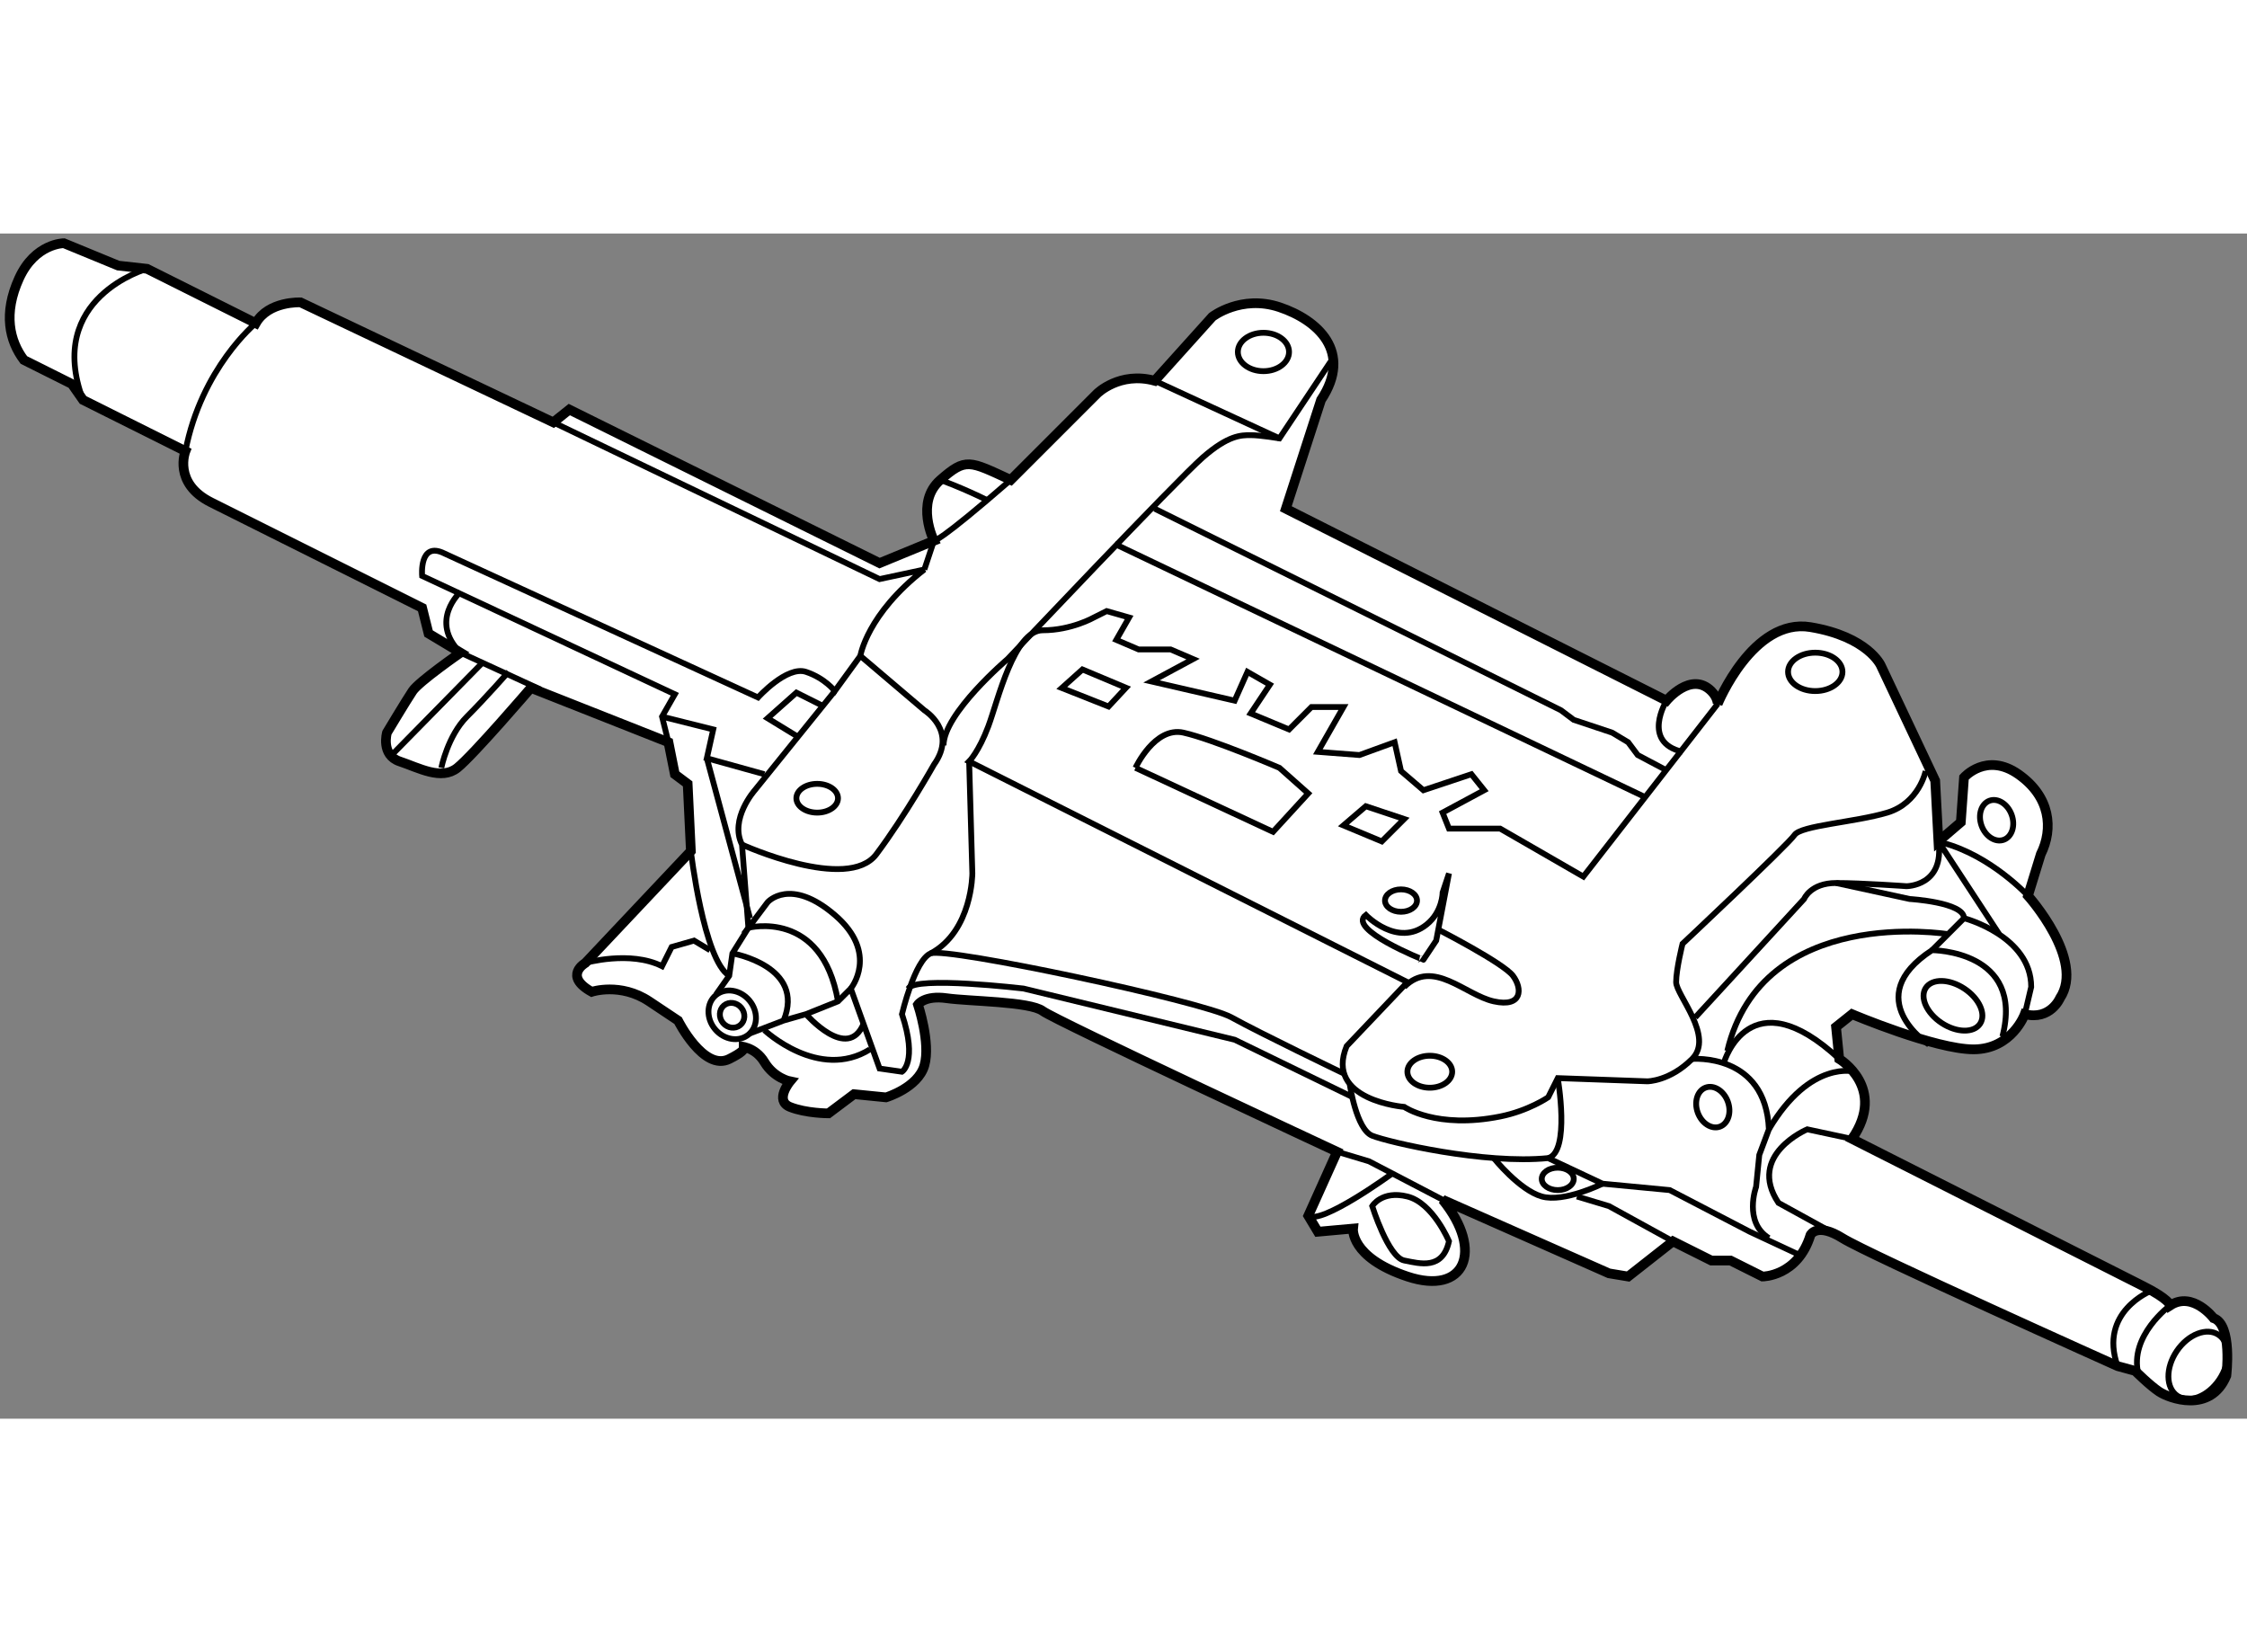 <?xml version="1.0" encoding="utf-8"?>
<!-- Generator: Adobe Illustrator 15.1.0, SVG Export Plug-In . SVG Version: 6.00 Build 0)  -->
<!DOCTYPE svg PUBLIC "-//W3C//DTD SVG 1.1//EN" "http://www.w3.org/Graphics/SVG/1.1/DTD/svg11.dtd">
<svg version="1.1" xmlns="http://www.w3.org/2000/svg" xmlns:xlink="http://www.w3.org/1999/xlink" x="0px" y="0px" width="244.8px"
	 height="180px" viewBox="21.902 36.74 115.899 61.131" enable-background="new 0 0 244.8 180" xml:space="preserve">
	
<rect x="21.902" y="36.74" width="115.899" height="61.131" fill="#808080" stroke="none"/>
	
<g><path fill="#FFFFFF" stroke="#000000" stroke-width="0.5" d="M117.43,83.44c1.815-2.64-0.661-4.125-0.661-4.125l-0.165-1.65
				l0.825-0.659c0,0,4.29,1.814,6.269,1.814c1.98,0,2.641-1.814,2.641-1.814c1.32,0.33,1.815-0.826,1.815-0.826
				c1.319-1.979-1.65-5.28-1.65-5.28l0.66-2.145c0.659-1.32,0.495-2.97-1.155-4.125c-1.649-1.155-2.805,0.165-2.805,0.165
				l-0.165,2.31l-1.155,0.99l-0.166-3.135l-2.805-5.94c0,0-0.66-1.485-3.63-1.979C112.315,56.544,110.5,61,110.5,61s0-0.33-0.33-0.66
				c-1.044-1.044-2.31,0.495-2.31,0.495l-19.635-9.9l1.815-5.61c1.649-2.475-0.165-4.125-2.145-4.786
				c-1.98-0.659-3.465,0.496-3.465,0.496l-2.97,3.3c-1.815-0.495-2.97,0.66-2.97,0.66l-4.455,4.455c-2.145-0.99-2.311-1.155-3.63,0
				c-1.32,1.154-0.33,3.135-0.33,3.135L67.27,53.74l-16.004-7.92l-0.825,0.66l-13.035-6.188c0,0-1.65-0.083-2.31,1.073l-5.61-2.805
				L28,38.395l-2.806-1.155c0,0-1.484,0-2.309,1.815c-0.825,1.815-0.495,3.218,0.248,4.208l2.475,1.237l0.577,0.825l5.281,2.64
				c0,0-0.66,1.65,1.32,2.64c1.98,0.99,10.89,5.445,10.89,5.445l0.33,1.32l1.65,0.99c0,0-2.145,1.485-2.475,1.98
				s-1.32,2.145-1.32,2.145s-0.33,1.155,0.66,1.485c0.99,0.331,2.145,0.99,2.97,0.331c0.825-0.66,3.795-4.125,3.795-4.125
				l7.095,2.805l0.33,1.651l0.66,0.495l0.166,3.465l-5.445,5.775c0,0-1.155,0.66,0.33,1.485c0,0,1.485-0.495,2.97,0.495
				s1.485,0.99,1.485,0.99s1.32,2.64,2.641,1.98c1.32-0.66,0.495-0.66,0.495-0.66s0.824,0,1.32,0.825
				c0.495,0.825,1.32,0.99,1.32,0.99s-0.825,0.989,0,1.32c0.825,0.33,1.98,0.33,1.98,0.33l1.32-0.99l1.65,0.165
				c0,0,1.649-0.495,1.979-1.649c0.331-1.155-0.33-3.135-0.33-3.135s0.33-0.495,1.485-0.33c1.155,0.165,4.29,0.165,4.95,0.66
				c0.661,0.495,15.181,7.26,15.181,7.26l-1.485,3.3l0.495,0.825l1.815-0.165c0,0-0.165,1.485,2.805,2.475
				c2.97,0.99,3.96-1.32,1.815-3.96l8.58,3.795l0.99,0.165l2.31-1.815l1.98,0.99h0.99l1.649,0.825c0,0,1.815,0,2.475-2.145
				c0,0,0.331-0.661,1.65,0.165c1.32,0.826,14.19,6.6,14.19,6.6l0.907,0.248c0,0,0.742,0.742,1.238,1.072
				c0.494,0.33,2.64,1.154,3.464-0.824c0,0,0.33-2.641-0.659-2.971c0,0-1.072-1.402-2.228-0.66c0,0-0.083-0.33-1.402-0.99
				C131.125,90.37,117.43,83.44,117.43,83.44z"></path><path fill="none" stroke="#000000" stroke-width="0.3" d="M35.095,41.365c0,0-2.805,2.31-3.629,6.6"></path><path fill="none" stroke="#000000" stroke-width="0.3" d="M29.485,38.56c0,0-5.28,1.485-3.3,6.765"></path><ellipse transform="matrix(0.77 -0.638 0.638 0.77 -35.413 55.822)" fill="none" stroke="#000000" stroke-width="0.3" cx="59.68" cy="77.005" rx="1.155" ry="1.32"></ellipse><ellipse transform="matrix(0.77 -0.638 0.638 0.77 -35.419 55.846)" fill="none" stroke="#000000" stroke-width="0.3" cx="59.68" cy="77.005" rx="0.613" ry="0.659"></ellipse><ellipse fill="none" stroke="#000000" stroke-width="0.3" cx="95.65" cy="79.975" rx="1.155" ry="0.825"></ellipse><ellipse fill="none" stroke="#000000" stroke-width="0.3" cx="64.052" cy="65.868" rx="1.073" ry="0.742"></ellipse><path fill="none" stroke="#000000" stroke-width="0.3" d="M64.96,60.34l-4.126,5.115c0,0-1.319,1.485-0.66,2.806l0,0l0.33,4.29
				l-0.825,1.32l-0.165,1.155l-0.678,0.964"></path><path fill="none" stroke="#000000" stroke-width="0.3" d="M57.535,68.59c0,0,0.66,5.611,1.98,6.435"></path><path fill="none" stroke="#000000" stroke-width="0.3" d="M60.522,78.021l1.797-0.686l1.156-0.33l1.65-0.661l0.66-0.66
				l1.485,4.125l1.155,0.166c0,0,0.825-0.495,0-2.97c0,0,0.661-2.806,1.485-3.136s14.025,2.475,15.51,3.3s5.775,2.887,5.775,2.887"></path><path fill="none" stroke="#000000" stroke-width="0.3" d="M60.175,68.26c0,0,5.445,2.475,6.93,0.495s2.97-4.62,2.97-4.62
				c1.237-1.732-0.496-2.805-0.496-2.805l-3.3-2.805L64.96,60.34c0,0-0.496-0.66-1.485-0.99C62.485,59.02,61,60.67,61,60.67
				l-16.17-7.425c-1.32-0.66-1.155,1.155-1.155,1.155l13.035,6.104l-0.66,1.155l0.33,1.32"></path><path fill="none" stroke="#000000" stroke-width="0.3" d="M90.535,43.345l-2.64,3.96c0,0-0.99-0.165-1.485-0.165
				c-0.495,0-1.155,0-2.475,1.155C82.615,49.45,73.87,58.69,73.87,58.69s-3.3,2.805-3.3,4.455"></path><path fill="none" stroke="#000000" stroke-width="0.3" d="M70.405,49.45c0,0,1.155,0.413,2.475,1.072"></path><path fill="none" stroke="#000000" stroke-width="0.3" d="M74.035,49.45c-3.795,3.3-3.96,3.135-3.96,3.135L69.58,54.07"></path><line fill="none" stroke="#000000" stroke-width="0.3" x1="79.397" y1="52.75" x2="106.705" y2="65.785"></line><polyline fill="none" stroke="#000000" stroke-width="0.3" points="81.46,50.935 102.415,61.33 103.075,61.825 105.055,62.485 
				105.88,62.979 106.375,63.64 107.777,64.383 		"></polyline><ellipse fill="none" stroke="#000000" stroke-width="0.3" cx="87.07" cy="42.85" rx="1.32" ry="0.99"></ellipse><ellipse fill="none" stroke="#000000" stroke-width="0.3" cx="115.532" cy="59.35" rx="1.403" ry="0.99"></ellipse><path fill="none" stroke="#000000" stroke-width="0.3" d="M121.225,64.465c0,0-0.33,1.65-1.98,2.146
				c-1.65,0.495-4.455,0.66-4.784,1.154c-0.331,0.495-5.775,5.61-5.775,5.61s-0.33,1.319-0.33,1.98c0,0.66,1.979,2.804,0.825,3.959
				s-2.31,1.155-2.31,1.155l-4.62-0.165l-0.495,0.989c0,0-1.01,0.697-2.475,0.99c-3.3,0.661-4.95-0.494-4.95-0.494
				s-4.125-0.33-2.97-3.135l3.135-3.3L71.89,63.97c0,0,0.495-0.496,0.99-1.815c0.495-1.32,1.32-4.95,2.805-4.95s2.64-0.66,2.64-0.66
				l0.66-0.33l1.155,0.33L79.48,57.7l1.155,0.495h1.65l1.155,0.495l-2.145,1.155l4.29,0.99l0.661-1.485l1.155,0.66l-0.99,1.485
				l1.98,0.825l1.154-1.155h1.651l-1.32,2.31l2.145,0.165l1.815-0.66l0.33,1.485l1.155,0.99l2.475-0.825l0.66,0.825L96.31,66.61
				l0.33,0.825h2.64l4.291,2.475L110.5,61"></path><path fill="none" stroke="#000000" stroke-width="0.3" d="M80.47,64.3c0,0,0.99-2.146,2.475-1.815s4.95,1.815,4.95,1.815
				l1.485,1.32l-1.815,1.98L80.47,64.3"></path><ellipse fill="none" stroke="#000000" stroke-width="0.3" cx="94.165" cy="71.147" rx="0.825" ry="0.578"></ellipse><path fill="none" stroke="#000000" stroke-width="0.3" d="M45.655,55.225c0,0-1.65,1.485,0,3.135l4.125,1.897"></path><path fill="none" stroke="#000000" stroke-width="0.3" d="M44.665,64.3c0,0,0.33-1.65,1.32-2.641
				c0.99-0.989,2.145-2.31,2.145-2.31"></path><path fill="none" stroke="#000000" stroke-width="0.3" d="M61.33,77.83c0,0,2.804,2.64,5.445,0.99"></path><path fill="none" stroke="#000000" stroke-width="0.3" d="M52.09,74.365c0,0,2.311-0.66,3.96,0.166l0.495-0.99l1.155-0.33
				l0.825,0.495"></path><path fill="none" stroke="#000000" stroke-width="0.3" d="M65.785,75.685c0,0,1.486-1.815-0.824-3.795
				c-2.311-1.98-3.465-0.66-3.465-0.66l-0.99,1.32c0,0,3.795-0.99,4.62,3.795"></path><path fill="none" stroke="#000000" stroke-width="0.3" d="M59.68,73.87c0,0,3.795,0.66,2.64,3.465"></path><path fill="none" stroke="#000000" stroke-width="0.3" d="M91.69,81.294l-6.105-2.97l-10.89-2.64c0,0-5.61-0.66-5.939,0"></path><path fill="none" stroke="#000000" stroke-width="0.3" d="M63.475,77.005c0,0,2.145,2.475,2.97,0.495"></path><path fill="none" stroke="#000000" stroke-width="0.3" d="M92.35,71.89c0,0,1.632,1.696,3.135,0.495
				c0.825-0.66,0.825-1.65,0.825-1.65l0.33-0.99l-0.66,3.465l-0.66,0.99C95.32,74.2,91.36,72.632,92.35,71.89z"></path><path fill="none" stroke="#000000" stroke-width="0.3" d="M109.345,77.17l5.61-6.105c0,0,0.33-0.825,1.65-0.825
				c1.32,0,3.63,0.165,3.63,0.165s1.98,0,1.65-2.31l3.134,4.784"></path><path fill="none" stroke="#000000" stroke-width="0.3" d="M92.68,86.905c0,0,0.825,2.639,1.649,2.805
				c0.826,0.165,1.981,0.495,2.311-0.99c0,0-0.826-1.979-2.146-2.31C93.175,86.08,92.68,86.905,92.68,86.905z"></path><polyline fill="none" stroke="#000000" stroke-width="0.3" points="96.31,86.575 92.515,84.595 90.865,84.1 		"></polyline><path fill="none" stroke="#000000" stroke-width="0.3" d="M91.525,80.635c0,0,0.33,2.31,1.155,2.64
				c0.825,0.33,5.775,1.485,9.075,1.155l2.805,1.32l3.465,0.33l4.125,2.145l2.475,1.156"></path><ellipse transform="matrix(0.551 -0.834 0.834 0.551 -8.857 136.711)" fill="none" stroke="#000000" stroke-width="0.3" cx="122.71" cy="76.593" rx="1.063" ry="1.679"></ellipse><path fill="none" stroke="#000000" stroke-width="0.3" d="M109.18,79.315c0,0,3.795-0.33,3.96,3.63l-0.495,1.32l-0.165,1.65
				c0,0-0.661,1.814,0.66,2.64"></path><path fill="none" stroke="#000000" stroke-width="0.3" d="M98.95,84.43c0,0,1.32,1.65,2.475,1.979
				c1.155,0.33,3.135-0.66,3.135-0.66"></path><ellipse fill="none" stroke="#000000" stroke-width="0.3" cx="102.25" cy="85.502" rx="0.825" ry="0.578"></ellipse><ellipse transform="matrix(0.94 -0.342 0.342 0.94 -15.371 46.78)" fill="none" stroke="#000000" stroke-width="0.3" cx="124.855" cy="66.94" rx="0.825" ry="1.072"></ellipse><path fill="none" stroke="#000000" stroke-width="0.3" d="M116.605,70.24l3.795,0.825c0,0,2.805,0.166,2.805,0.99
				c0,0,3.465,0.907,3.465,3.547l-0.33,1.403"></path><path fill="none" stroke="#000000" stroke-width="0.3" d="M121.39,78.572c0,0-3.63-2.393,0.165-4.867c0,0,4.785,0,3.63,4.455"></path><line fill="none" stroke="#000000" stroke-width="0.3" x1="123.205" y1="72.055" x2="121.555" y2="73.705"></line><path fill="none" stroke="#000000" stroke-width="0.3" d="M110.83,79.48c0,0,1.319-4.456,5.939-0.165"></path><path fill="none" stroke="#000000" stroke-width="0.3" d="M122.38,72.879c0,0-9.57-1.567-11.385,6.023"></path><path fill="none" stroke="#000000" stroke-width="0.3" d="M96.063,72.632c0,0,3.382,1.733,3.877,2.393
				c0.495,0.66,0.495,1.649-0.99,1.32s-3.135-2.228-4.62-0.742"></path><polygon fill="none" stroke="#000000" stroke-width="0.3" points="94.33,66.94 92.35,66.28 91.195,67.27 93.175,68.095 		"></polygon><polygon fill="none" stroke="#000000" stroke-width="0.3" points="76.669,60.181 77.734,59.226 79.98,60.169 79.08,61.137 		"></polygon><line fill="none" stroke="#000000" stroke-width="0.3" x1="81.46" y1="44.335" x2="87.895" y2="47.305"></line><path fill="none" stroke="#000000" stroke-width="0.3" d="M66.28,58.525c0,0,0.33-2.146,3.3-4.455l-2.31,0.495L50.44,46.48"></path><path fill="none" stroke="#000000" stroke-width="0.3" d="M93.67,85.254c0,0-3.63,2.641-4.29,2.146"></path><path fill="none" stroke="#000000" stroke-width="0.3" d="M126.505,70.9c0,0-1.897-2.063-4.372-2.723"></path><path fill="none" stroke="#000000" stroke-width="0.3" d="M133.848,92.02c0,0-2.146,1.568-1.649,3.549"></path><ellipse transform="matrix(-0.828 -0.561 0.561 -0.828 193.878 249.783)" fill="none" stroke="#000000" stroke-width="0.3" cx="135.25" cy="95.155" rx="1.319" ry="1.898"></ellipse><path fill="none" stroke="#000000" stroke-width="0.3" d="M117.43,83.44l-2.311-0.495c0,0-3.134,1.32-1.485,3.794l3.3,1.815"></path><path fill="none" stroke="#000000" stroke-width="0.3" d="M117.595,79.975c0,0-2.31-0.66-4.455,2.97"></path><path fill="none" stroke="#000000" stroke-width="0.3" d="M102.25,80.306c0,0,0.66,3.795-0.495,4.125"></path><path fill="none" stroke="#000000" stroke-width="0.3" d="M107.86,60.835c0,0-1.32,2.145,0.825,2.64"></path><path fill="none" stroke="#000000" stroke-width="0.3" d="M132.857,91.277c0,0-2.724,1.072-1.732,3.877"></path><polyline fill="none" stroke="#000000" stroke-width="0.3" points="108.19,88.72 104.89,86.905 103.24,86.41 		"></polyline><path fill="none" stroke="#000000" stroke-width="0.3" d="M71.89,63.97l0.165,5.775c0,0,0,2.969-2.145,4.125"></path><line fill="none" stroke="#000000" stroke-width="0.3" x1="42.107" y1="63.64" x2="46.81" y2="58.855"></line><polyline fill="none" stroke="#000000" stroke-width="0.3" points="62.98,62.65 61.495,61.742 62.98,60.422 64.3,61.083 		"></polyline><polyline fill="none" stroke="#000000" stroke-width="0.3" points="56.05,61.66 58.69,62.32 58.36,63.805 61.33,64.63 		"></polyline><line fill="none" stroke="#000000" stroke-width="0.3" x1="60.587" y1="72.055" x2="58.36" y2="63.805"></line><ellipse transform="matrix(0.94 -0.342 0.342 0.94 -21.321 42.628)" fill="none" stroke="#000000" stroke-width="0.3" cx="110.215" cy="81.772" rx="0.825" ry="1.072"></ellipse></g>


</svg>